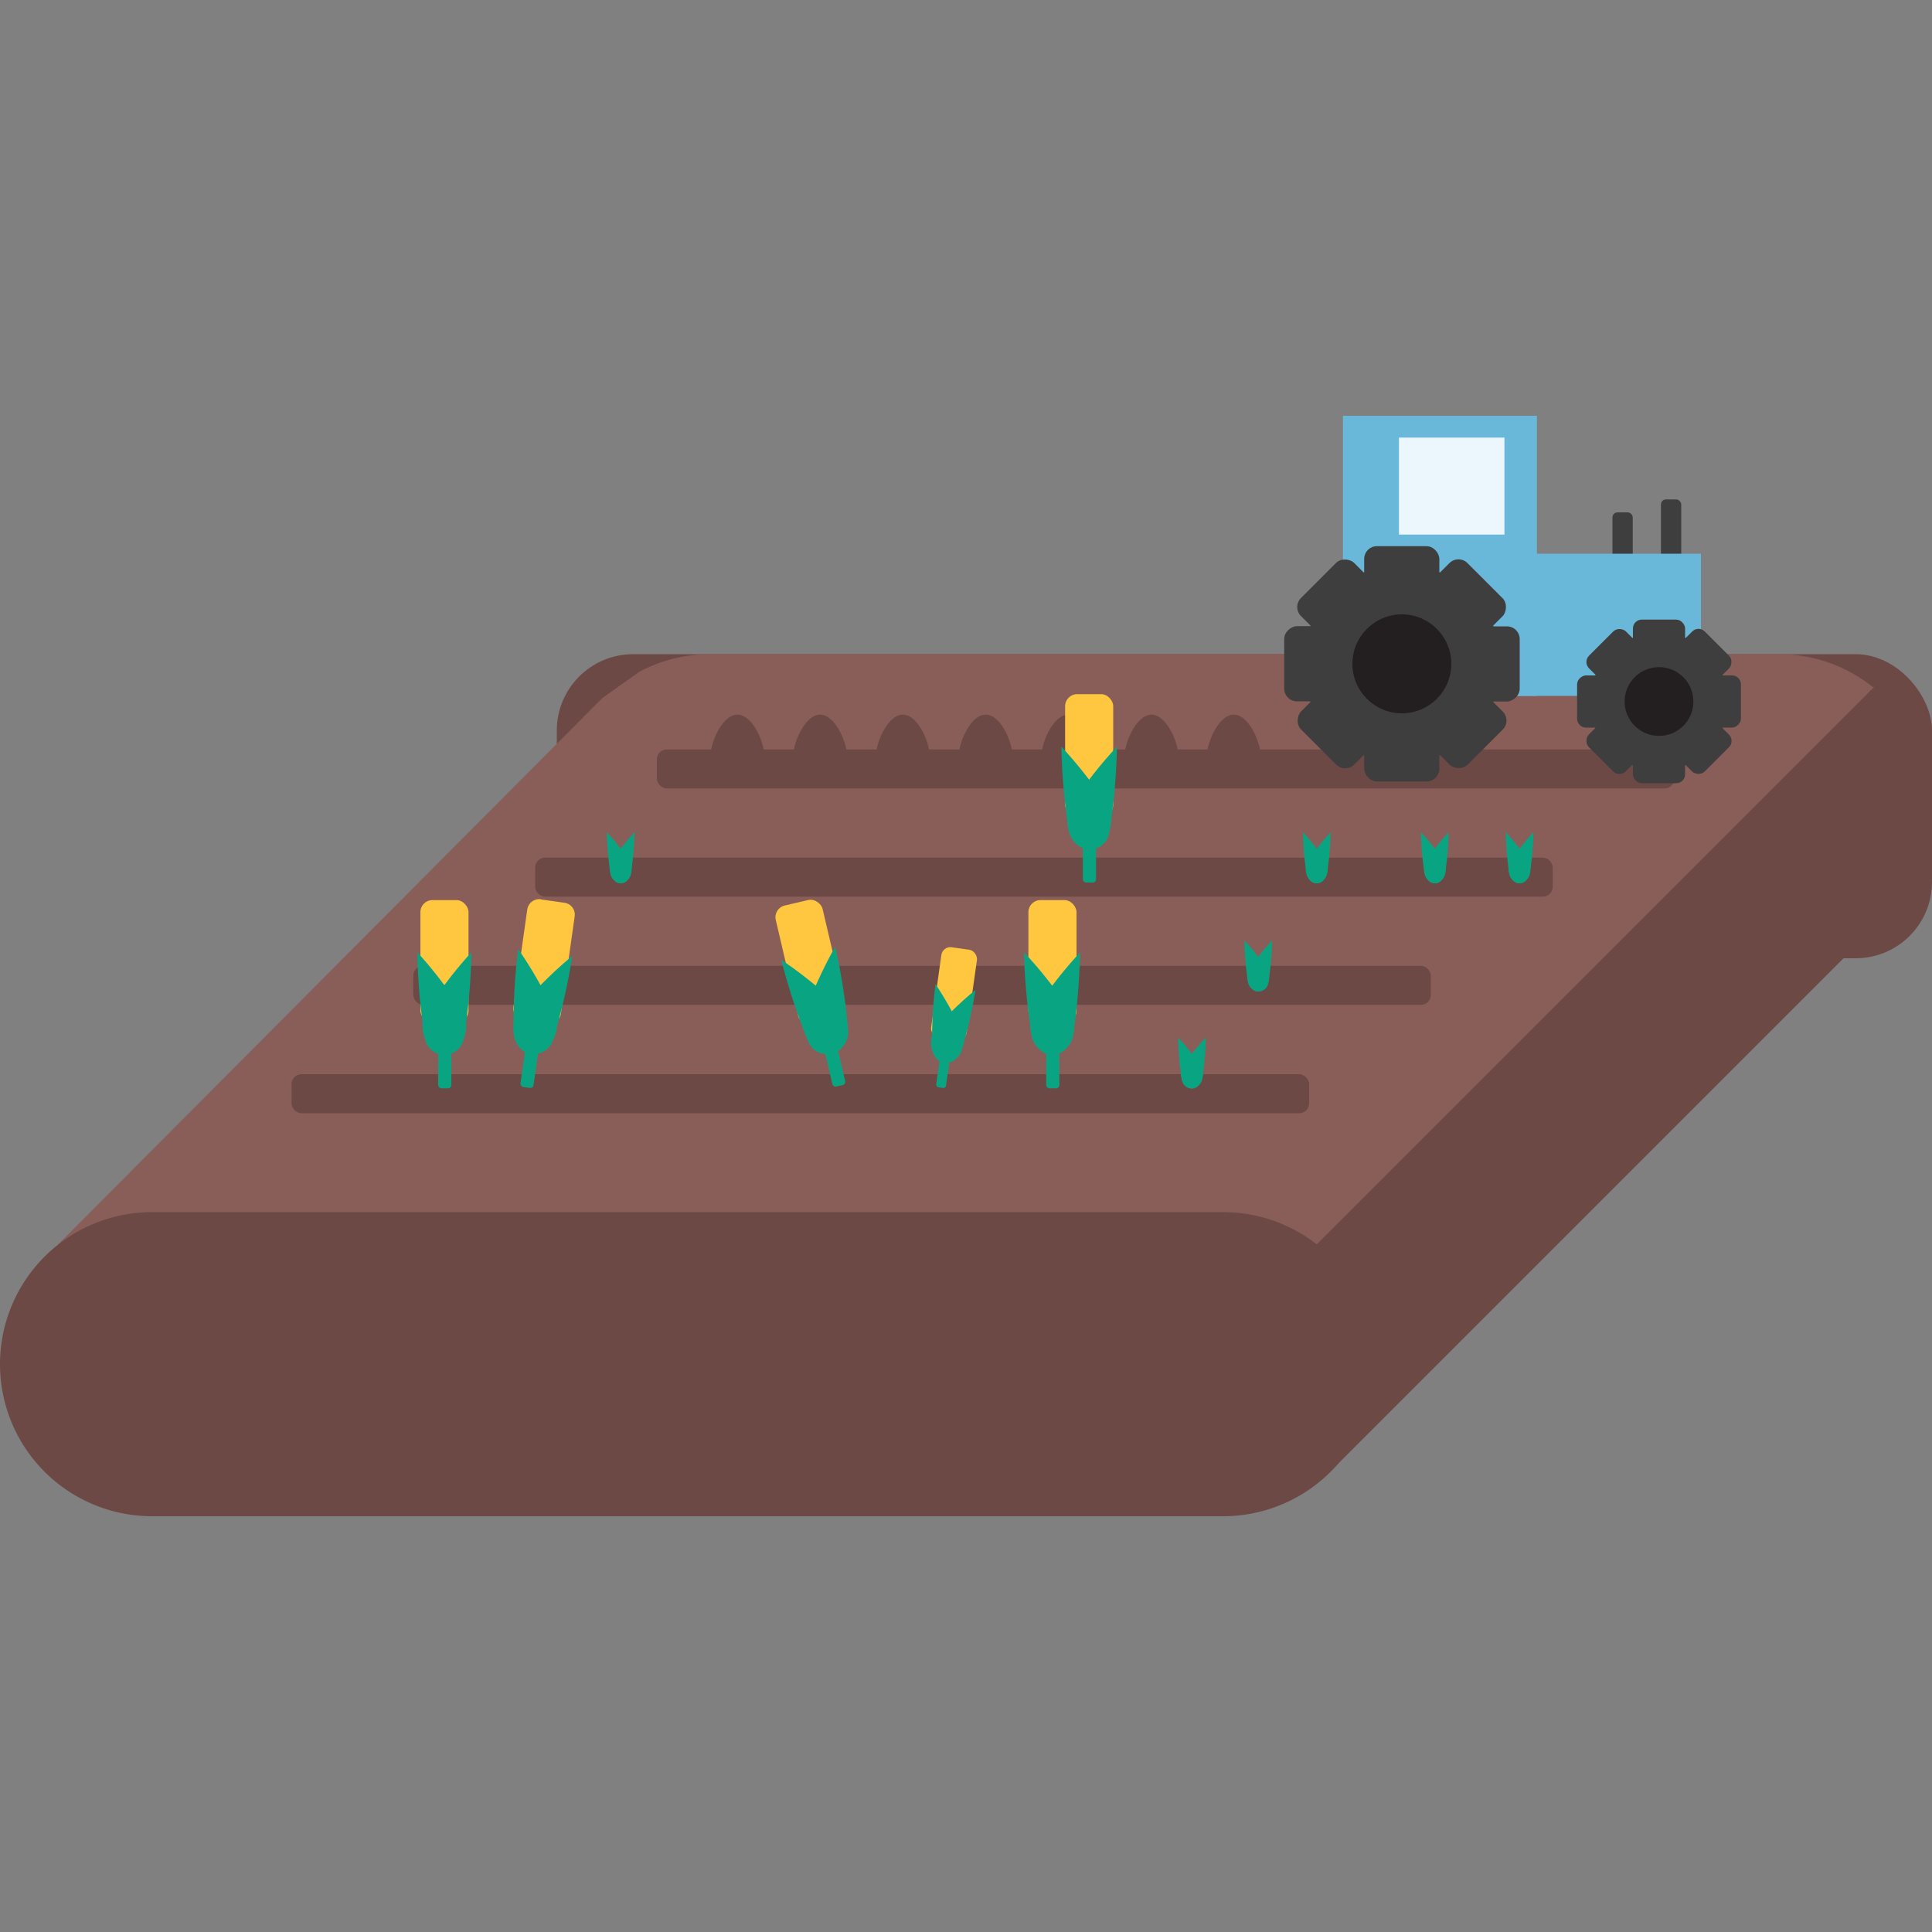 <svg id="Layer_1" data-name="Layer 1" xmlns="http://www.w3.org/2000/svg" viewBox="0 0 100 100"><rect x="0" y="0" width="100" height="100" fill="#808080" stroke="none"/><defs><style>.cls-1{fill:#6d4945;}.cls-2{fill:#895e59;}.cls-3{fill:#6ab8d9;}.cls-4{fill:#3e3e3f;}.cls-5{fill:#ebf7fd;}.cls-6{fill:#231f20;}.cls-7{fill:#09a582;}.cls-8{fill:#ffc640;}</style></defs><title>field</title><rect class="cls-1" x="28.82" y="33.86" width="71.18" height="15.74" rx="3.95" ry="3.95"/><polyline class="cls-1" points="69.09 75.93 97.54 47.48 97.54 37.73 95.81 35.25 51.73 56.65"/><path class="cls-2" d="M31.18,36.13,3,64.42H68.14L97,35.56h-.07a7.74,7.74,0,0,0-4.81-1.7H36.69a7.77,7.77,0,0,0-3.61.92"/><path class="cls-1" d="M63.31,62.74H7.87a7.87,7.87,0,0,0,0,15.74H63.31a7.87,7.87,0,1,0,0-15.74Z"/><rect class="cls-1" x="15.09" y="55.6" width="52.67" height="2.02" rx="0.51" ry="0.51"/><rect class="cls-1" x="21.39" y="49.99" width="52.67" height="2.02" rx="0.51" ry="0.51"/><rect class="cls-1" x="27.7" y="44.39" width="52.67" height="2.02" rx="0.51" ry="0.51"/><rect class="cls-1" x="34" y="38.79" width="52.67" height="2.02" rx="0.51" ry="0.51"/><rect class="cls-3" x="69.51" y="21.52" width="10.04" height="14.5"/><rect class="cls-4" x="83.46" y="26.52" width="1.05" height="3.38" rx="0.26" ry="0.26"/><rect class="cls-4" x="85.97" y="25.85" width="1.05" height="3.38" rx="0.26" ry="0.26"/><rect class="cls-3" x="77.2" y="28.66" width="10.84" height="7.36"/><rect class="cls-5" x="72.41" y="22.65" width="5.46" height="5.02"/><circle class="cls-4" cx="72.56" cy="34.36" r="5.12"/><circle class="cls-6" cx="72.56" cy="34.36" r="2.56"/><rect class="cls-4" x="70.61" y="28.27" width="3.89" height="2.63" rx="0.66" ry="0.66"/><rect class="cls-4" x="70.61" y="37.82" width="3.89" height="2.63" rx="0.66" ry="0.66"/><rect class="cls-4" x="75.39" y="33.04" width="3.89" height="2.63" rx="0.66" ry="0.66" transform="translate(111.7 -42.97) rotate(90)"/><rect class="cls-4" x="65.83" y="33.04" width="3.89" height="2.63" rx="0.66" ry="0.66" transform="translate(102.14 -33.42) rotate(90)"/><rect class="cls-4" x="73.99" y="29.67" width="3.89" height="2.63" rx="0.66" ry="0.66" transform="translate(44.15 -44.62) rotate(45)"/><rect class="cls-4" x="67.23" y="36.42" width="3.89" height="2.63" rx="0.66" ry="0.66" transform="translate(46.95 -37.86) rotate(45)"/><rect class="cls-4" x="73.99" y="36.42" width="3.89" height="2.63" rx="0.66" ry="0.66" transform="translate(156.32 10.73) rotate(135)"/><rect class="cls-4" x="67.23" y="29.67" width="3.89" height="2.63" rx="0.66" ry="0.66" transform="translate(140 3.97) rotate(135)"/><circle class="cls-4" cx="85.87" cy="36.31" r="3.56"/><circle class="cls-6" cx="85.87" cy="36.31" r="1.78"/><rect class="cls-4" x="84.52" y="32.07" width="2.7" height="1.83" rx="0.46" ry="0.46"/><rect class="cls-4" x="84.52" y="38.71" width="2.7" height="1.83" rx="0.46" ry="0.46"/><rect class="cls-4" x="87.84" y="35.39" width="2.7" height="1.83" rx="0.46" ry="0.46" transform="translate(125.5 -52.88) rotate(90)"/><rect class="cls-4" x="81.2" y="35.39" width="2.7" height="1.83" rx="0.46" ry="0.46" transform="translate(118.85 -46.24) rotate(90)"/><rect class="cls-4" x="86.87" y="33.04" width="2.7" height="1.83" rx="0.46" ry="0.46" transform="translate(49.85 -52.43) rotate(45)"/><rect class="cls-4" x="82.17" y="37.74" width="2.7" height="1.83" rx="0.46" ry="0.46" transform="translate(51.79 -47.74) rotate(45)"/><rect class="cls-4" x="86.87" y="37.74" width="2.7" height="1.83" rx="0.46" ry="0.46" transform="translate(177.93 3.61) rotate(135)"/><rect class="cls-4" x="82.17" y="33.04" width="2.7" height="1.83" rx="0.46" ry="0.46" transform="translate(166.59 -1.09) rotate(135)"/><rect class="cls-7" x="22.68" y="52.42" width="0.68" height="3.91" rx="0.17" ry="0.17"/><rect class="cls-8" x="21.76" y="46.59" width="2.49" height="6.34" rx="0.62" ry="0.62"/><path class="cls-7" d="M24,52.46a1.73,1.73,0,0,1-.52,2A1,1,0,0,1,22,53.76a31.06,31.06,0,0,1-.4-4.47A22.07,22.07,0,0,1,24,52.46Z"/><path class="cls-7" d="M22,52.46a1.72,1.72,0,0,0,.52,2A1,1,0,0,0,24,53.76a31.06,31.06,0,0,0,.4-4.47A22.07,22.07,0,0,0,22,52.46Z"/><rect class="cls-7" x="54.15" y="52.42" width="0.68" height="3.91" rx="0.17" ry="0.17"/><rect class="cls-8" x="53.23" y="46.59" width="2.49" height="6.34" rx="0.62" ry="0.62"/><path class="cls-7" d="M55.47,52.46a1.72,1.72,0,0,1-.52,2c-.56.36-1.24,0-1.52-.69A32.3,32.3,0,0,1,53,49.29,22.14,22.14,0,0,1,55.47,52.46Z"/><path class="cls-7" d="M53.46,52.46a1.72,1.72,0,0,0,.53,2c.56.36,1.24,0,1.52-.69a32.3,32.3,0,0,0,.39-4.47A22.82,22.82,0,0,0,53.46,52.46Z"/><rect class="cls-7" x="42.67" y="52.34" width="0.68" height="3.91" rx="0.17" ry="0.17" transform="translate(-11.25 11.24) rotate(-13.18)"/><rect class="cls-8" x="40.7" y="46.64" width="2.49" height="6.34" rx="0.62" ry="0.62" transform="translate(-10.25 10.88) rotate(-13.18)"/><path class="cls-7" d="M43.54,52.2a1.73,1.73,0,0,1-.06,2.06,1,1,0,0,1-1.63-.32,31.43,31.43,0,0,1-1.41-4.26A23,23,0,0,1,43.54,52.2Z"/><path class="cls-7" d="M41.58,52.66a1.72,1.72,0,0,0,1,1.82c.64.22,1.23-.24,1.33-1A31.43,31.43,0,0,0,43.23,49,22.64,22.64,0,0,0,41.58,52.66Z"/><rect class="cls-7" x="27.19" y="52.4" width="0.68" height="3.91" rx="0.17" ry="0.17" transform="translate(7.87 -3.32) rotate(8.04)"/><path class="cls-8" d="M27.54,46.61h1.24a.62.62,0,0,1,.62.62v5.09a.62.62,0,0,1-.62.62H27.54a.62.62,0,0,1-.62-.62V47.23a.63.63,0,0,1,.63-.63Z" transform="translate(7.24 -3.45) rotate(8.04)"/><path class="cls-7" d="M28.77,52.59A1.7,1.7,0,0,1,28,54.48c-.61.28-1.24-.12-1.41-.89a31.42,31.42,0,0,1,.23-4.47A21.63,21.63,0,0,1,28.77,52.59Z"/><path class="cls-7" d="M26.78,52.31a1.74,1.74,0,0,0,.24,2,1,1,0,0,0,1.6-.47,30.94,30.94,0,0,0,1-4.36A22.86,22.86,0,0,0,26.78,52.31Z"/><rect class="cls-7" x="48.66" y="53.39" width="0.51" height="2.92" rx="0.13" ry="0.13" transform="matrix(0.99, 0.14, -0.14, 0.99, 8.15, -6.3)"/><rect class="cls-8" x="48.45" y="49.07" width="1.86" height="4.73" rx="0.47" ry="0.47" transform="translate(7.68 -6.4) rotate(8.04)"/><path class="cls-7" d="M49.84,53.53a1.27,1.27,0,0,1-.59,1.41c-.46.21-.93-.09-1-.66a23,23,0,0,1,.17-3.34A16.41,16.41,0,0,1,49.84,53.53Z"/><path class="cls-7" d="M48.36,53.32a1.27,1.27,0,0,0,.18,1.52c.38.33.91.17,1.19-.35a23.38,23.38,0,0,0,.76-3.25A16.44,16.44,0,0,0,48.36,53.32Z"/><path class="cls-1" d="M39.57,39.19a1.4,1.4,0,0,1-2.8,0c0-.78.62-2.2,1.4-2.2S39.57,38.41,39.57,39.19Z"/><path class="cls-1" d="M43.85,39.19a1.4,1.4,0,0,1-2.8,0c0-.78.63-2.2,1.4-2.2S43.85,38.41,43.85,39.19Z"/><path class="cls-1" d="M48.13,39.19a1.4,1.4,0,0,1-2.8,0c0-.78.63-2.2,1.4-2.2S48.13,38.41,48.13,39.19Z"/><path class="cls-1" d="M52.41,39.19a1.4,1.4,0,1,1-2.79,0c0-.78.62-2.2,1.4-2.2S52.41,38.41,52.41,39.19Z"/><path class="cls-1" d="M56.7,39.19a1.4,1.4,0,0,1-2.8,0c0-.78.62-2.2,1.4-2.2S56.7,38.41,56.7,39.19Z"/><path class="cls-1" d="M61,39.19a1.4,1.4,0,0,1-2.8,0c0-.78.63-2.2,1.4-2.2S61,38.41,61,39.19Z"/><path class="cls-1" d="M65.26,39.19a1.4,1.4,0,0,1-2.8,0c0-.78.63-2.2,1.4-2.2S65.26,38.41,65.26,39.19Z"/><rect class="cls-7" x="56.05" y="41.77" width="0.68" height="3.91" rx="0.17" ry="0.17"/><rect class="cls-8" x="55.13" y="35.93" width="2.49" height="6.34" rx="0.62" ry="0.62"/><path class="cls-7" d="M57.38,41.8a1.72,1.72,0,0,1-.53,2c-.56.36-1.24.05-1.51-.69a30.83,30.83,0,0,1-.4-4.46A22.62,22.62,0,0,1,57.38,41.8Z"/><path class="cls-7" d="M55.37,41.8a1.72,1.72,0,0,0,.52,2,1,1,0,0,0,1.52-.69,30.83,30.83,0,0,0,.4-4.46A21.88,21.88,0,0,0,55.37,41.8Z"/><path class="cls-7" d="M68.66,44.65a.86.86,0,0,1-.27,1c-.28.18-.62,0-.75-.35a15.24,15.24,0,0,1-.2-2.22A11.31,11.31,0,0,1,68.66,44.65Z"/><path class="cls-7" d="M67.65,44.65a.87.87,0,0,0,.26,1c.29.18.62,0,.76-.35a15.24,15.24,0,0,0,.2-2.22A11.31,11.31,0,0,0,67.65,44.65Z"/><path class="cls-7" d="M74.77,44.65a.87.87,0,0,1-.26,1c-.29.18-.62,0-.76-.35a15.24,15.24,0,0,1-.2-2.22A11.31,11.31,0,0,1,74.77,44.65Z"/><path class="cls-7" d="M73.77,44.65a.86.86,0,0,0,.26,1c.28.18.62,0,.75-.35a15.24,15.24,0,0,0,.2-2.22A10.65,10.65,0,0,0,73.77,44.65Z"/><path class="cls-7" d="M79.15,44.65a.86.86,0,0,1-.26,1c-.28.18-.62,0-.76-.35a16.5,16.5,0,0,1-.19-2.22A10.65,10.65,0,0,1,79.15,44.65Z"/><path class="cls-7" d="M78.15,44.65a.86.86,0,0,0,.26,1c.28.18.62,0,.76-.35a16.8,16.8,0,0,0,.2-2.22A11.31,11.31,0,0,0,78.15,44.65Z"/><path class="cls-7" d="M65.63,50.25a.87.87,0,0,1-.26,1c-.29.18-.62,0-.76-.34a15.47,15.47,0,0,1-.2-2.23A11.31,11.31,0,0,1,65.63,50.25Z"/><path class="cls-7" d="M64.63,50.25a.85.85,0,0,0,.26,1,.51.51,0,0,0,.75-.34,15.47,15.47,0,0,0,.2-2.23A10.65,10.65,0,0,0,64.63,50.25Z"/><path class="cls-7" d="M62.2,55.27a.85.85,0,0,1-.27,1,.51.51,0,0,1-.75-.34,15.47,15.47,0,0,1-.2-2.23A11.31,11.31,0,0,1,62.2,55.27Z"/><path class="cls-7" d="M61.19,55.27a.87.87,0,0,0,.26,1c.29.18.62,0,.76-.34a15.47,15.47,0,0,0,.2-2.23A11.31,11.31,0,0,0,61.19,55.27Z"/><path class="cls-7" d="M32.63,44.65a.87.87,0,0,1-.26,1c-.28.18-.62,0-.76-.35a15.24,15.24,0,0,1-.2-2.22A11.31,11.31,0,0,1,32.63,44.65Z"/><path class="cls-7" d="M31.63,44.65a.86.86,0,0,0,.26,1c.28.18.62,0,.75-.35a15.24,15.24,0,0,0,.2-2.22A10.65,10.65,0,0,0,31.63,44.65Z"/></svg>